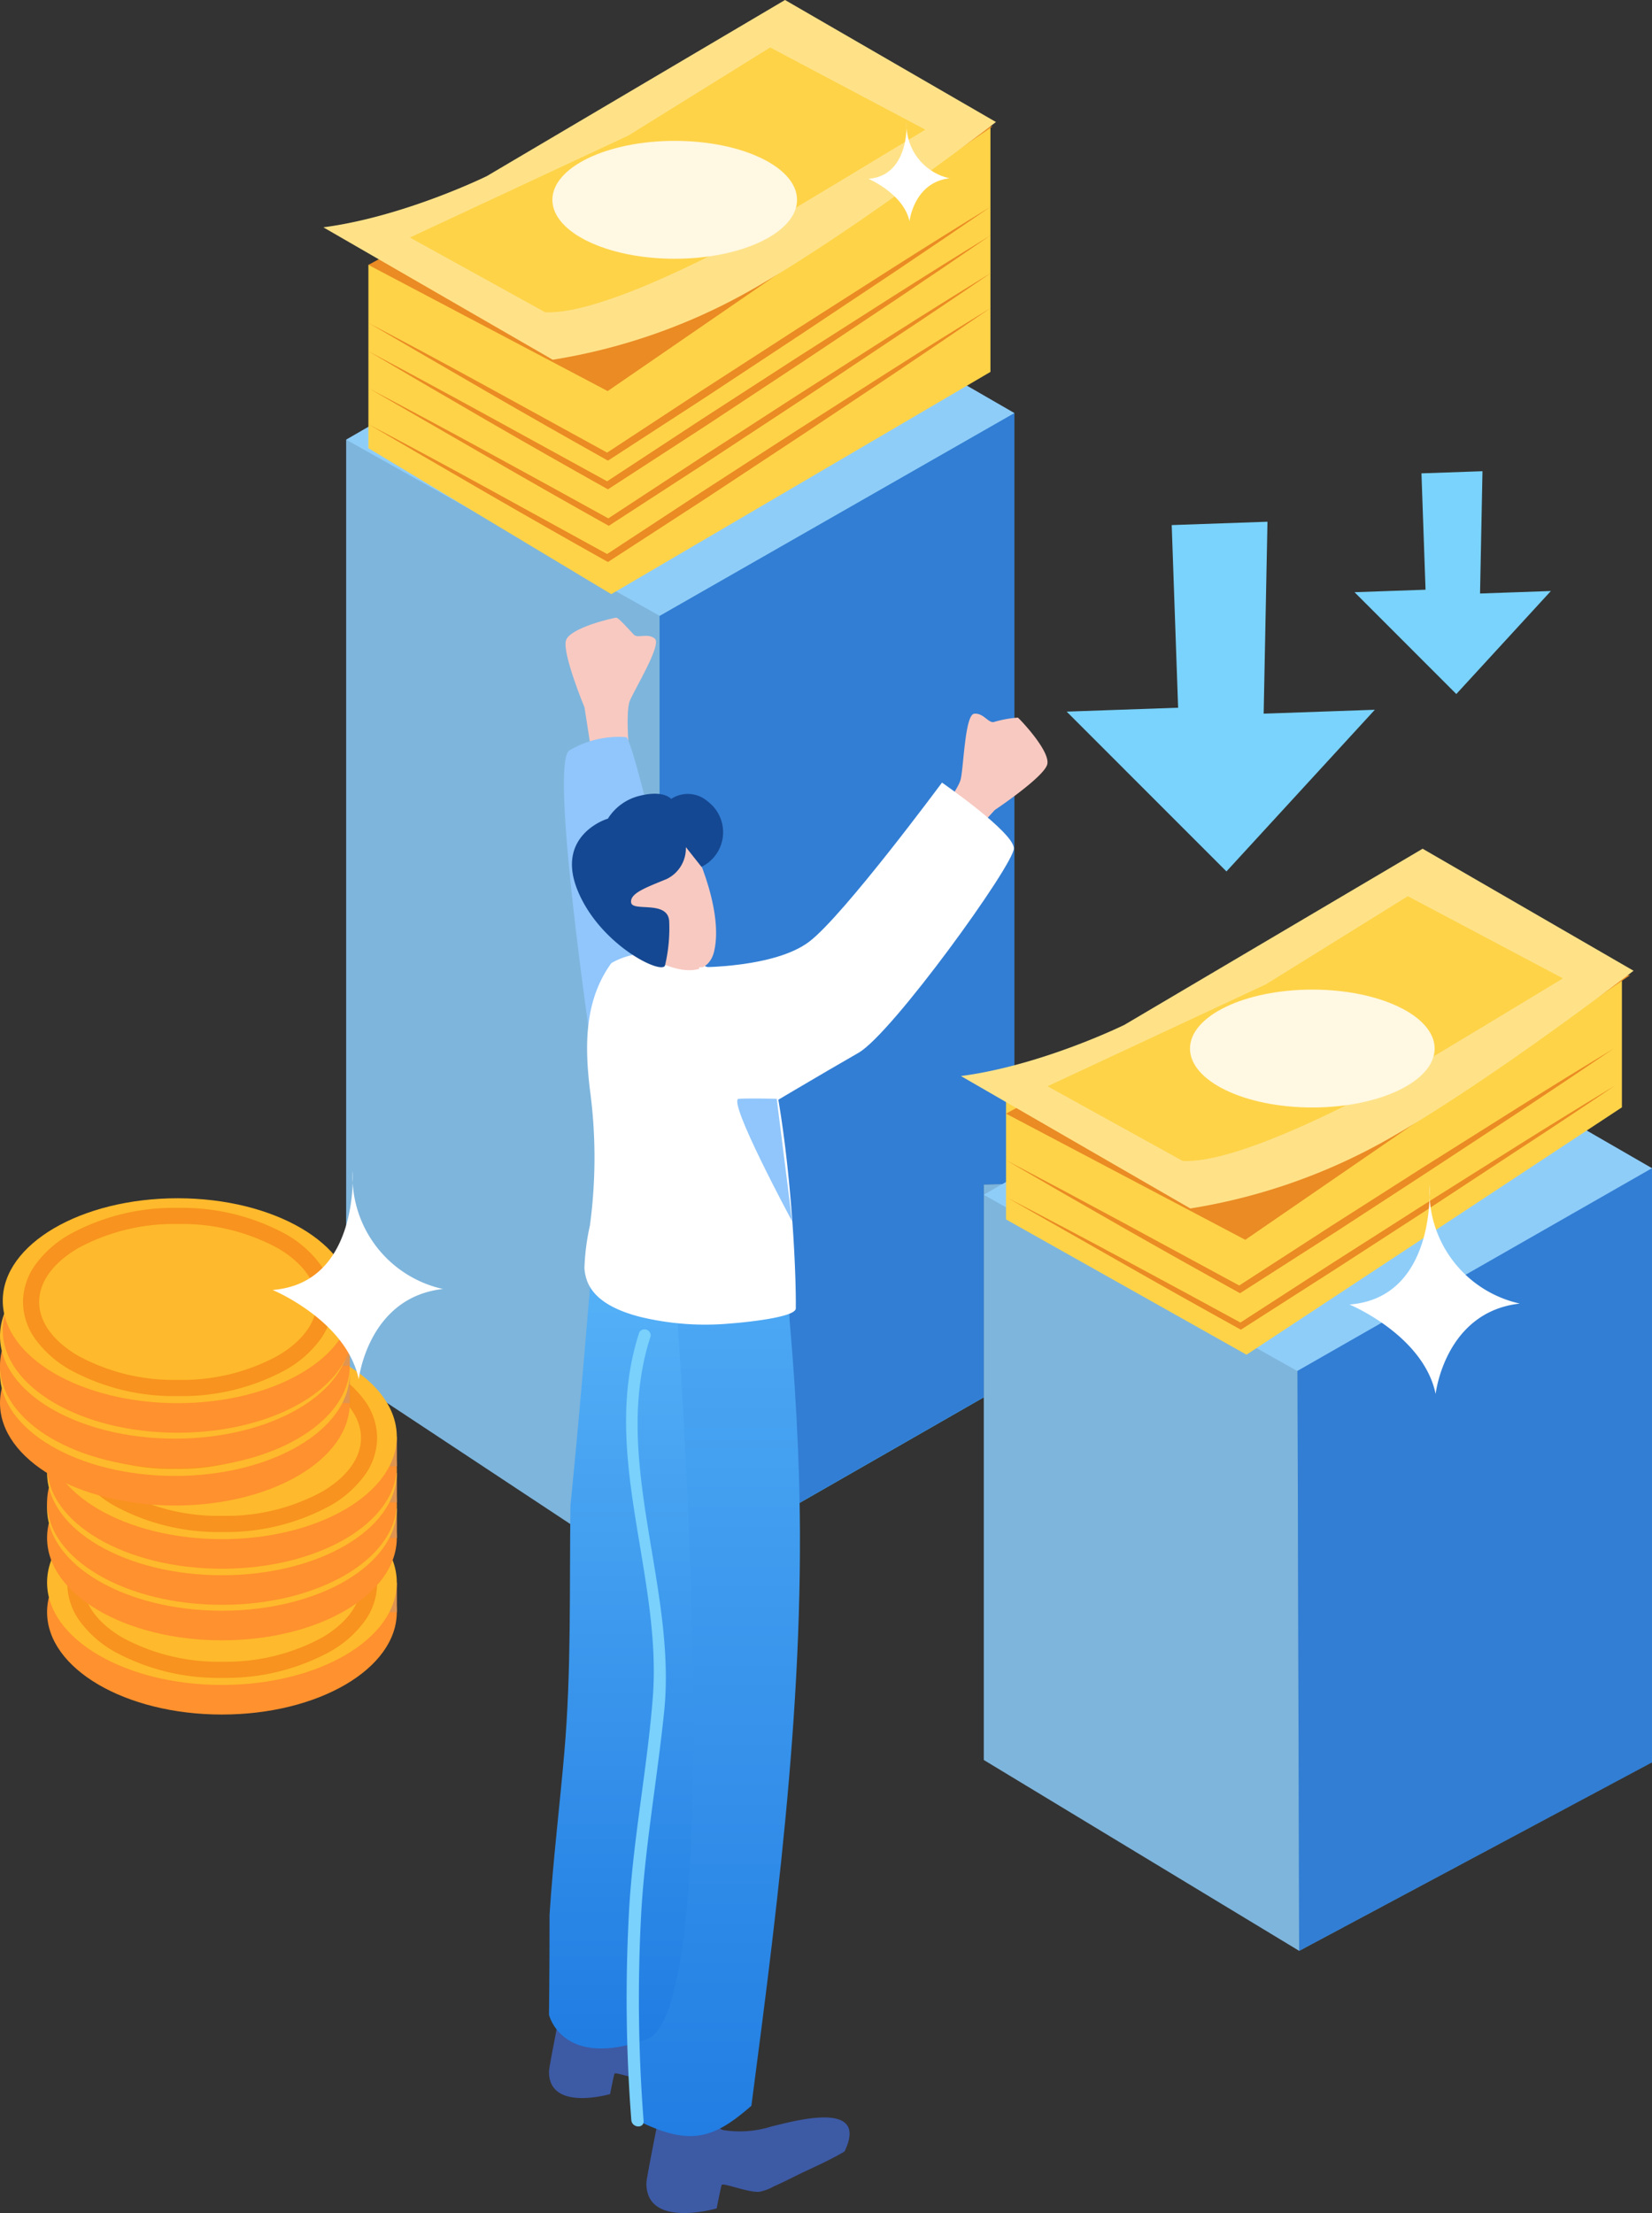 <svg xmlns="http://www.w3.org/2000/svg" xmlns:xlink="http://www.w3.org/1999/xlink" width="204.691" height="274.204" viewBox="0 0 204.691 274.204"><rect x="0" y="0" width="204.691" height="274.204" fill="#333333" stroke="none"/><defs><linearGradient id="a" x1="0.5" x2="0.5" y2="1" gradientUnits="objectBoundingBox"><stop offset="0" stop-color="#55b1f7"/><stop offset="1" stop-color="#217de2"/></linearGradient></defs><path d="M236.522,31.34s.426,6.62-4.722,7.028c0,0,4.361,1.852,5.083,5.268,0,0,.537-4.833,4.963-5.333a6.805,6.805,0,0,1-5.324-6.963Z" transform="translate(-47.081 118.287)" fill="#fff"/><g transform="translate(0 0)"><g transform="translate(40.064 0)"><g transform="translate(0)"><path d="M161.9,73.566V189.574l38.842,25.675,43.953-25.2V70.27" transform="translate(-159.076 -19.095)" opacity="0.3"/><path d="M203.85,95.4v119.85l43.953-25.2V70.27Z" transform="translate(-162.184 -19.095)" opacity="0.3"/><path d="M161.9,71.786,206.149,46.24l38.546,22.25L200.742,93.619Z" transform="translate(-159.076 -17.315)" opacity="0.3"/><path d="M161.9,73.566V189.574l38.842,25.675,43.953-25.2V70.27" transform="translate(-159.076 -19.095)" opacity="0.18"/><path d="M161.9,73.566V189.574l38.842,25.675,43.953-25.2V70.27" transform="translate(-159.076 -19.095)" fill="#8fcdf9"/><path d="M203.85,95.4v119.85l43.953-25.2V70.27Z" transform="translate(-162.184 -19.095)" fill="#68e1fd"/><path d="M161.9,73.566V189.574l38.842,25.675,43.953-25.2V70.27" transform="translate(-159.076 -19.095)" opacity="0.12"/><path d="M203.85,95.4v119.85l43.953-25.2V70.27Z" transform="translate(-162.184 -19.095)" fill="#085cc3"/><path d="M203.85,95.4v119.85l43.953-25.2V70.27Z" transform="translate(-162.184 -19.095)" fill="#8fcdf9" opacity="0.31"/><path d="M161.9,71.786,206.149,46.24l38.546,22.25L200.742,93.619Z" transform="translate(-159.076 -17.315)" fill="#8fcdf9"/><path d="M241.953,31.95,164.88,49.079V71.792l30.092,18.083,46.981-27.537Z" transform="translate(-159.297 -16.256)" fill="#fed348"/><path d="M242.221,31.91l-47.694,32.8L164.88,49.076l22.351-12.185" transform="translate(-159.297 -16.253)" fill="#ea8b24"/><path d="M158.85,43.166l28.425,16.407a73.017,73.017,0,0,0,24.675-8.694c12.722-7.259,30.24-20.759,30.24-20.759L216.053,15,179.1,36.824S168.878,41.851,158.85,43.166Z" transform="translate(-158.85 -15)" fill="#ffe288"/><path d="M197.485,32.276,215.077,21.35,234.3,31.535S214.235,43.683,212.707,44.5s-18.213,10.046-25.527,9.657L170.43,44.9Z" transform="translate(-159.708 -15.47)" fill="#fed348"/><ellipse cx="15.157" cy="7.305" rx="15.157" ry="7.305" transform="translate(28.379 17.453)" fill="#fff8e2"/><path d="M164.88,57.057q7.518,3.963,14.926,8.028t14.889,8.176h-.435L206.1,65.492l11.916-7.7,11.935-7.62q5.972-3.8,12.037-7.518-5.833,4.009-11.713,7.954L218.5,58.455,206.657,66.27l-11.879,7.713-.213.139-.222-.12q-7.407-4.148-14.759-8.4T164.88,57.057Z" transform="translate(-159.297 -17.049)" fill="#ea8b24"/><path d="M164.88,60.852q7.518,4.009,14.926,8.074T194.694,77.1h-.435L206.1,69.333l11.889-7.694,11.935-7.62q5.972-3.8,12.037-7.518-5.833,4.009-11.713,7.954l-11.778,7.852-11.815,7.805-11.879,7.713-.213.139-.222-.12q-7.407-4.148-14.759-8.4T164.88,60.852Z" transform="translate(-159.297 -17.334)" fill="#ea8b24"/><path d="M165,65.849q7.509,3.972,14.963,8.037t14.889,8.176h-.435l11.842-7.768L218.147,66.6l11.935-7.62q5.972-3.8,12.037-7.518-5.824,3.991-11.741,7.907L218.6,67.219,206.768,75l-11.879,7.713-.213.139-.222-.12q-7.407-4.148-14.759-8.4T165,65.849Z" transform="translate(-159.306 -17.701)" fill="#ea8b24"/><path d="M164.88,70.619q7.518,3.972,14.926,8.037t14.889,8.176h-.435L206.1,79.063l11.889-7.694,11.935-7.62q5.972-3.8,12.037-7.518-5.833,4.009-11.713,7.954l-11.778,7.852-11.815,7.8-11.879,7.713-.213.139-.222-.12q-7.407-4.148-14.759-8.4T164.88,70.619Z" transform="translate(-159.297 -18.055)" fill="#ea8b24"/><path d="M236.522,31.34s.426,6.62-4.722,7.028c0,0,4.361,1.852,5.083,5.268,0,0,.537-4.833,4.963-5.333a6.805,6.805,0,0,1-5.324-6.963Z" transform="translate(-164.255 -16.211)" fill="#fff"/></g></g><ellipse cx="21.666" cy="12.694" rx="21.666" ry="12.694" transform="translate(5.833 187.053)" fill="#ff912e"/><path d="M288.47,193.48v3.667h-2.75l2.009-2.944Z" transform="translate(-239.295 2.601)" fill="#e0944f"/><ellipse cx="21.666" cy="12.694" rx="21.666" ry="12.694" transform="translate(5.833 183.387)" fill="#ffb92c"/><path d="M275.338,191.363a1.694,1.694,0,0,1,.176.926l-.083.333h-3.954a1.793,1.793,0,0,0,.074-.333,1.481,1.481,0,0,0-.241-.722,2.167,2.167,0,0,0-.926-.88,4.334,4.334,0,0,0-1.852-.491,4.009,4.009,0,0,0-1.768.268q-.833.352-.639.926a3.427,3.427,0,0,0,.843,1.241,15.058,15.058,0,0,1,1.2,1.38,1.444,1.444,0,0,1,.213,1.528,3.407,3.407,0,0,1-1.926,1.5,11.38,11.38,0,0,1-4.194.87,13.408,13.408,0,0,1-4.63-.648l-2.278.981-2.667-1.3,2.213-.926a4.99,4.99,0,0,1-1.056-.926,2.778,2.778,0,0,1-.528-.926,2.907,2.907,0,0,1-.139-.713,1.545,1.545,0,0,1,0-.5l.074-.185h3.954a3.162,3.162,0,0,0-.093.4,1.686,1.686,0,0,0,.315.926,2.972,2.972,0,0,0,1.315,1.12,5.621,5.621,0,0,0,2.3.593,4.787,4.787,0,0,0,2.12-.343q.824-.352.62-.926a3.417,3.417,0,0,0-.87-1.241,12.668,12.668,0,0,1-1.213-1.37,1.417,1.417,0,0,1-.167-1.537,3.7,3.7,0,0,1,2.018-1.528,10.888,10.888,0,0,1,4.018-.787,11.61,11.61,0,0,1,4.287.667l2.269-.972,2.481,1.352-2.278.981a3.24,3.24,0,0,1,1.009,1.259Z" transform="translate(-236.848 3.024)" fill="#ea8b24"/><path d="M18.194-1A26.862,26.862,0,0,1,31.565,2.259a13.537,13.537,0,0,1,4.2,3.665,7.991,7.991,0,0,1,1.619,4.734,7.991,7.991,0,0,1-1.619,4.734,13.537,13.537,0,0,1-4.2,3.665,26.862,26.862,0,0,1-13.371,3.259A26.862,26.862,0,0,1,4.824,19.056a13.537,13.537,0,0,1-4.2-3.665A7.991,7.991,0,0,1-1,10.657,7.991,7.991,0,0,1,.619,5.924a13.537,13.537,0,0,1,4.2-3.665A26.862,26.862,0,0,1,18.194-1Zm0,21.314a24.849,24.849,0,0,0,12.36-2.984c3.117-1.826,4.834-4.2,4.834-6.673S33.671,5.81,30.554,3.984A24.849,24.849,0,0,0,18.194,1,24.849,24.849,0,0,0,5.834,3.984C2.717,5.81,1,8.18,1,10.657S2.717,15.5,5.834,17.33A24.849,24.849,0,0,0,18.194,20.314Z" transform="translate(9.342 185.581)" fill="#f7931e"/><ellipse cx="21.666" cy="12.694" rx="21.666" ry="12.694" transform="translate(5.833 177.859)" fill="#ff912e"/><path d="M288.47,183.55v3.667h-2.75l2.009-2.944Z" transform="translate(-239.295 3.337)" fill="#e0944f"/><ellipse cx="21.666" cy="12.694" rx="21.666" ry="12.694" transform="translate(5.833 174.192)" fill="#ffb92c"/><path d="M275.338,181.433a1.7,1.7,0,0,1,.176.926l-.083.333h-3.954a1.793,1.793,0,0,0,.074-.333,1.481,1.481,0,0,0-.241-.722,2.167,2.167,0,0,0-.926-.88,4.334,4.334,0,0,0-1.852-.491,4.009,4.009,0,0,0-1.768.269q-.833.352-.639.926a3.426,3.426,0,0,0,.843,1.241,15.064,15.064,0,0,1,1.2,1.38,1.445,1.445,0,0,1,.213,1.528,3.407,3.407,0,0,1-1.926,1.5,11.38,11.38,0,0,1-4.194.87,13.407,13.407,0,0,1-4.63-.648l-2.278.982-2.667-1.3,2.213-.926a4.991,4.991,0,0,1-1.056-.926,2.778,2.778,0,0,1-.528-.926,2.907,2.907,0,0,1-.139-.713,1.545,1.545,0,0,1,0-.5l.074-.185h3.954a3.161,3.161,0,0,0-.093.4,1.686,1.686,0,0,0,.315.926,2.971,2.971,0,0,0,1.315,1.12,5.62,5.62,0,0,0,2.3.593,4.787,4.787,0,0,0,2.12-.343q.824-.352.62-.926a3.417,3.417,0,0,0-.87-1.241A12.668,12.668,0,0,1,261.7,182a1.417,1.417,0,0,1-.167-1.537,3.7,3.7,0,0,1,2.018-1.528,10.889,10.889,0,0,1,4.018-.787,11.61,11.61,0,0,1,4.287.667l2.269-.972,2.481,1.352-2.278.981a3.24,3.24,0,0,1,1.009,1.259Z" transform="translate(-236.848 3.76)" fill="#ea8b24"/><path d="M18.194-1A26.862,26.862,0,0,1,31.565,2.259a13.537,13.537,0,0,1,4.2,3.665,7.991,7.991,0,0,1,1.619,4.734,7.991,7.991,0,0,1-1.619,4.734,13.537,13.537,0,0,1-4.2,3.665,26.862,26.862,0,0,1-13.371,3.259A26.862,26.862,0,0,1,4.824,19.056a13.537,13.537,0,0,1-4.2-3.665A7.991,7.991,0,0,1-1,10.657,7.991,7.991,0,0,1,.619,5.924a13.537,13.537,0,0,1,4.2-3.665A26.862,26.862,0,0,1,18.194-1Zm0,21.314a24.849,24.849,0,0,0,12.36-2.984c3.117-1.826,4.834-4.2,4.834-6.673S33.671,5.81,30.554,3.984A24.849,24.849,0,0,0,18.194,1,24.849,24.849,0,0,0,5.834,3.984C2.717,5.81,1,8.18,1,10.657S2.717,15.5,5.834,17.33A24.849,24.849,0,0,0,18.194,20.314Z" transform="translate(9.342 176.378)" fill="#f7931e"/><ellipse cx="21.666" cy="12.694" rx="21.666" ry="12.694" transform="translate(5.833 173.461)" fill="#ff912e"/><path d="M288.47,178.8v3.667h-2.75l2.009-2.944Z" transform="translate(-239.295 3.688)" fill="#e0944f"/><ellipse cx="21.666" cy="12.694" rx="21.666" ry="12.694" transform="translate(5.833 169.795)" fill="#ffb92c"/><path d="M275.338,176.713a1.694,1.694,0,0,1,.176.926l-.083.333h-3.954a1.793,1.793,0,0,0,.074-.333,1.481,1.481,0,0,0-.241-.722,2.167,2.167,0,0,0-.926-.88,4.333,4.333,0,0,0-1.852-.491,4.009,4.009,0,0,0-1.768.269q-.833.352-.639.926a3.427,3.427,0,0,0,.843,1.241,15.063,15.063,0,0,1,1.2,1.38,1.444,1.444,0,0,1,.213,1.528,3.407,3.407,0,0,1-1.926,1.5,11.38,11.38,0,0,1-4.194.87,13.408,13.408,0,0,1-4.63-.648l-2.278.981-2.667-1.3,2.213-.926a4.991,4.991,0,0,1-1.056-.926,2.778,2.778,0,0,1-.528-.926,2.906,2.906,0,0,1-.139-.713,1.547,1.547,0,0,1,0-.5l.074-.185h3.954a3.16,3.16,0,0,0-.093.4,1.686,1.686,0,0,0,.315.926,2.972,2.972,0,0,0,1.315,1.12,5.62,5.62,0,0,0,2.3.593,4.786,4.786,0,0,0,2.12-.343q.824-.352.62-.926a3.417,3.417,0,0,0-.87-1.241,12.67,12.67,0,0,1-1.213-1.37,1.417,1.417,0,0,1-.167-1.537,3.7,3.7,0,0,1,2.018-1.528,10.888,10.888,0,0,1,4.018-.787,11.61,11.61,0,0,1,4.287.667l2.269-.972,2.481,1.352-2.278.981a3.24,3.24,0,0,1,1.009,1.259Z" transform="translate(-236.848 4.109)" fill="#ea8b24"/><path d="M18.194-1A26.862,26.862,0,0,1,31.565,2.259a13.537,13.537,0,0,1,4.2,3.665,7.991,7.991,0,0,1,1.619,4.734,7.991,7.991,0,0,1-1.619,4.734,13.537,13.537,0,0,1-4.2,3.665,26.862,26.862,0,0,1-13.371,3.259A26.862,26.862,0,0,1,4.824,19.056a13.537,13.537,0,0,1-4.2-3.665A7.991,7.991,0,0,1-1,10.657,7.991,7.991,0,0,1,.619,5.924a13.537,13.537,0,0,1,4.2-3.665A26.862,26.862,0,0,1,18.194-1Zm0,21.314a24.849,24.849,0,0,0,12.36-2.984c3.117-1.826,4.834-4.2,4.834-6.673S33.671,5.81,30.554,3.984A24.849,24.849,0,0,0,18.194,1,24.849,24.849,0,0,0,5.834,3.984C2.717,5.81,1,8.18,1,10.657S2.717,15.5,5.834,17.33A24.849,24.849,0,0,0,18.194,20.314Z" transform="translate(9.342 171.989)" fill="#f7931e"/><ellipse cx="21.666" cy="12.694" rx="21.666" ry="12.694" transform="translate(5.833 168.989)" fill="#ff912e"/><path d="M288.47,173.97v3.667h-2.75l2.009-2.944Z" transform="translate(-239.295 4.046)" fill="#e0944f"/><ellipse cx="21.666" cy="12.694" rx="21.666" ry="12.694" transform="translate(5.833 165.322)" fill="#ffb92c"/><path d="M275.338,171.843a1.7,1.7,0,0,1,.176.926l-.083.333h-3.954a1.793,1.793,0,0,0,.074-.333,1.481,1.481,0,0,0-.241-.722,2.167,2.167,0,0,0-.926-.88,4.332,4.332,0,0,0-1.852-.491,4.009,4.009,0,0,0-1.768.268q-.833.352-.639.926a3.427,3.427,0,0,0,.843,1.241,15.053,15.053,0,0,1,1.2,1.38,1.444,1.444,0,0,1,.213,1.528,3.407,3.407,0,0,1-1.926,1.5,11.38,11.38,0,0,1-4.194.87,13.408,13.408,0,0,1-4.63-.648l-2.278.981-2.667-1.3,2.213-.926a4.991,4.991,0,0,1-1.056-.926,2.777,2.777,0,0,1-.528-.926,2.907,2.907,0,0,1-.139-.713,1.545,1.545,0,0,1,0-.5l.074-.185h3.954a3.161,3.161,0,0,0-.093.4,1.686,1.686,0,0,0,.315.926,2.972,2.972,0,0,0,1.315,1.12,5.62,5.62,0,0,0,2.3.593,4.787,4.787,0,0,0,2.12-.343q.824-.352.62-.926a3.417,3.417,0,0,0-.87-1.241,12.674,12.674,0,0,1-1.213-1.37,1.417,1.417,0,0,1-.167-1.537,3.7,3.7,0,0,1,2.018-1.528,10.888,10.888,0,0,1,4.018-.787,11.611,11.611,0,0,1,4.287.667l2.269-.972,2.481,1.352-2.278.981a3.24,3.24,0,0,1,1.009,1.259Z" transform="translate(-236.848 4.47)" fill="#ea8b24"/><path d="M18.194-1A26.862,26.862,0,0,1,31.565,2.259a13.537,13.537,0,0,1,4.2,3.665,7.991,7.991,0,0,1,1.619,4.734,7.991,7.991,0,0,1-1.619,4.734,13.537,13.537,0,0,1-4.2,3.665,26.862,26.862,0,0,1-13.371,3.259A26.862,26.862,0,0,1,4.824,19.056a13.537,13.537,0,0,1-4.2-3.665A7.991,7.991,0,0,1-1,10.657,7.991,7.991,0,0,1,.619,5.924a13.537,13.537,0,0,1,4.2-3.665A26.862,26.862,0,0,1,18.194-1Zm0,21.314a24.849,24.849,0,0,0,12.36-2.984c3.117-1.826,4.834-4.2,4.834-6.673S33.671,5.81,30.554,3.984A24.849,24.849,0,0,0,18.194,1,24.849,24.849,0,0,0,5.834,3.984C2.717,5.81,1,8.18,1,10.657S2.717,15.5,5.834,17.33A24.849,24.849,0,0,0,18.194,20.314Z" transform="translate(9.342 167.508)" fill="#f7931e"/><ellipse cx="21.666" cy="12.694" rx="21.666" ry="12.694" transform="translate(0 161.156)" fill="#ff912e"/><path d="M282.17,165.51v3.667h-2.75l2.018-2.944Z" transform="translate(-238.828 4.673)" fill="#e0944f"/><ellipse cx="21.666" cy="12.694" rx="21.666" ry="12.694" transform="translate(0 157.489)" fill="#ffb92c"/><path d="M269.048,163.393a1.694,1.694,0,0,1,.176.926l-.083.333h-3.954a1.794,1.794,0,0,0,.074-.333,1.482,1.482,0,0,0-.241-.722,2.167,2.167,0,0,0-.926-.88,4.333,4.333,0,0,0-1.852-.491,4.009,4.009,0,0,0-1.769.268q-.833.352-.639.926a3.425,3.425,0,0,0,.843,1.241,15.07,15.07,0,0,1,1.2,1.38,1.444,1.444,0,0,1,.213,1.528,3.407,3.407,0,0,1-1.926,1.5,11.379,11.379,0,0,1-4.194.87,13.408,13.408,0,0,1-4.63-.648l-2.278.981-2.667-1.3,2.213-.926a4.991,4.991,0,0,1-1.056-.926,2.778,2.778,0,0,1-.528-.926,2.908,2.908,0,0,1-.139-.713,1.545,1.545,0,0,1,0-.5l.074-.185h3.954a3.158,3.158,0,0,0-.093.4,1.685,1.685,0,0,0,.315.926,2.972,2.972,0,0,0,1.315,1.12,5.62,5.62,0,0,0,2.3.593,4.787,4.787,0,0,0,2.12-.343q.824-.352.62-.926a3.416,3.416,0,0,0-.87-1.241,12.665,12.665,0,0,1-1.213-1.37,1.417,1.417,0,0,1-.167-1.537,3.7,3.7,0,0,1,2.018-1.528,10.888,10.888,0,0,1,4.018-.787,11.611,11.611,0,0,1,4.287.667l2.268-.972,2.481,1.352-2.278.981a3.241,3.241,0,0,1,1.009,1.259Z" transform="translate(-236.382 5.096)" fill="#ea8b24"/><path d="M18.194-1A26.862,26.862,0,0,1,31.565,2.259a13.537,13.537,0,0,1,4.2,3.665,7.991,7.991,0,0,1,1.619,4.734,7.991,7.991,0,0,1-1.619,4.734,13.537,13.537,0,0,1-4.2,3.665,26.862,26.862,0,0,1-13.371,3.259A26.862,26.862,0,0,1,4.824,19.056a13.537,13.537,0,0,1-4.2-3.665A7.991,7.991,0,0,1-1,10.657,7.991,7.991,0,0,1,.619,5.924a13.537,13.537,0,0,1,4.2-3.665A26.862,26.862,0,0,1,18.194-1Zm0,21.314a24.849,24.849,0,0,0,12.36-2.984c3.117-1.826,4.834-4.2,4.834-6.673S33.671,5.81,30.554,3.984A24.849,24.849,0,0,0,18.194,1,24.849,24.849,0,0,0,5.834,3.984C2.717,5.81,1,8.18,1,10.657S2.717,15.5,5.834,17.33A24.849,24.849,0,0,0,18.194,20.314Z" transform="translate(3.519 159.683)" fill="#f7931e"/><ellipse cx="21.666" cy="12.694" rx="21.666" ry="12.694" transform="translate(0 156.535)" fill="#ff912e"/><path d="M282.17,160.52v3.667h-2.75l2.018-2.944Z" transform="translate(-238.828 5.043)" fill="#e0944f"/><ellipse cx="21.666" cy="12.694" rx="21.666" ry="12.694" transform="translate(0 152.869)" fill="#ffb92c"/><path d="M269.048,158.393a1.694,1.694,0,0,1,.176.926l-.083.333h-3.954a1.8,1.8,0,0,0,.074-.333,1.481,1.481,0,0,0-.241-.722,2.167,2.167,0,0,0-.926-.88,4.332,4.332,0,0,0-1.852-.491,4.01,4.01,0,0,0-1.769.268q-.833.352-.639.926a3.425,3.425,0,0,0,.843,1.241,15.065,15.065,0,0,1,1.2,1.38,1.444,1.444,0,0,1,.213,1.528,3.407,3.407,0,0,1-1.926,1.5,11.379,11.379,0,0,1-4.194.87,13.408,13.408,0,0,1-4.629-.648l-2.278.981-2.667-1.3,2.213-.926a4.99,4.99,0,0,1-1.056-.926,2.778,2.778,0,0,1-.528-.926,2.908,2.908,0,0,1-.139-.713,1.545,1.545,0,0,1,0-.5l.074-.185h3.954a3.156,3.156,0,0,0-.093.4,1.685,1.685,0,0,0,.315.926,2.972,2.972,0,0,0,1.315,1.12,5.621,5.621,0,0,0,2.3.593,4.787,4.787,0,0,0,2.12-.343q.824-.352.62-.926a3.415,3.415,0,0,0-.87-1.241,12.67,12.67,0,0,1-1.213-1.37,1.417,1.417,0,0,1-.167-1.537,3.7,3.7,0,0,1,2.018-1.528,10.889,10.889,0,0,1,4.018-.787,11.612,11.612,0,0,1,4.287.667l2.268-.972,2.481,1.352-2.278.981a3.24,3.24,0,0,1,1.009,1.259Z" transform="translate(-236.382 5.467)" fill="#ea8b24"/><path d="M18.194-1A26.862,26.862,0,0,1,31.565,2.259a13.537,13.537,0,0,1,4.2,3.665,7.991,7.991,0,0,1,1.619,4.734,7.991,7.991,0,0,1-1.619,4.734,13.537,13.537,0,0,1-4.2,3.665,26.862,26.862,0,0,1-13.371,3.259A26.862,26.862,0,0,1,4.824,19.056a13.537,13.537,0,0,1-4.2-3.665A7.991,7.991,0,0,1-1,10.657,7.991,7.991,0,0,1,.619,5.924a13.537,13.537,0,0,1,4.2-3.665A26.862,26.862,0,0,1,18.194-1Zm0,21.314a24.849,24.849,0,0,0,12.36-2.984c3.117-1.826,4.834-4.2,4.834-6.673S33.671,5.81,30.554,3.984A24.849,24.849,0,0,0,18.194,1,24.849,24.849,0,0,0,5.834,3.984C2.717,5.81,1,8.18,1,10.657S2.717,15.5,5.834,17.33A24.849,24.849,0,0,0,18.194,20.314Z" transform="translate(3.519 155.054)" fill="#f7931e"/><ellipse cx="21.666" cy="12.694" rx="21.666" ry="12.694" transform="translate(0.343 152.137)" fill="#ff912e"/><path d="M282.54,155.77v3.667h-2.75l2.009-2.944Z" transform="translate(-238.856 5.395)" fill="#e0944f"/><ellipse cx="21.666" cy="12.694" rx="21.666" ry="12.694" transform="translate(0.343 148.471)" fill="#ffb92c"/><path d="M18.194-1A26.862,26.862,0,0,1,31.565,2.259a13.537,13.537,0,0,1,4.2,3.665,7.991,7.991,0,0,1,1.619,4.734,7.991,7.991,0,0,1-1.619,4.734,13.537,13.537,0,0,1-4.2,3.665,26.862,26.862,0,0,1-13.371,3.259A26.862,26.862,0,0,1,4.824,19.056a13.537,13.537,0,0,1-4.2-3.665A7.991,7.991,0,0,1-1,10.657,7.991,7.991,0,0,1,.619,5.924a13.537,13.537,0,0,1,4.2-3.665A26.862,26.862,0,0,1,18.194-1Zm0,21.314a24.849,24.849,0,0,0,12.36-2.984c3.117-1.826,4.834-4.2,4.834-6.673S33.671,5.81,30.554,3.984A24.849,24.849,0,0,0,18.194,1,24.849,24.849,0,0,0,5.834,3.984C2.717,5.81,1,8.18,1,10.657S2.717,15.5,5.834,17.33A24.849,24.849,0,0,0,18.194,20.314Z" transform="translate(3.852 150.665)" fill="#f7931e"/><path d="M281.977,149.21s.907,13.908-9.917,14.754c0,0,9.161,3.794,10.673,11.081,0,0,1.134-10.159,10.431-11.2a14.3,14.3,0,0,1-11.187-14.633Z" transform="translate(-238.283 -4.131)" fill="#fff"/><path d="M161.9,72.3v71.295l38.842,15.779L244.7,143.881V70.27" transform="translate(-40.005 74.475)" opacity="0.3"/><path d="M203.85,85.714V159.37L247.8,143.881V70.27Z" transform="translate(-43.112 74.475)" opacity="0.3"/><path d="M161.9,71.786,206.149,46.24l38.546,22.25L200.742,93.619Z" transform="translate(-40.005 76.255)" opacity="0.3"/><path d="M161.9,72.3v71.295l38.842,15.779L244.7,143.881V70.27" transform="translate(-40.005 74.475)" opacity="0.18"/><path d="M161.9,72.3v71.295l39.082,23.653L244.7,143.881V70.27" transform="translate(-40.005 74.475)" fill="#8fcdf9"/><path d="M203.85,85.714V159.37l43.705-15.489V70.27Z" transform="translate(-42.865 74.475)" fill="#68e1fd"/><path d="M161.9,72.3v71.295l39.11,23.675L244.7,143.881V70.27" transform="translate(-40.005 74.475)" opacity="0.12"/><path d="M203.85,85.714l.23,81.53L247.8,143.881V70.27Z" transform="translate(-43.112 74.475)" fill="#085cc3"/><path d="M203.85,85.714l.213,81.556,43.74-23.389V70.27Z" transform="translate(-43.112 74.452)" fill="#8fcdf9" opacity="0.31"/><path d="M161.9,71.786,206.149,46.24l38.546,22.25L200.742,93.619Z" transform="translate(-40.005 76.255)" fill="#8fcdf9"/><path d="M241.192,31.95l-76.312,13.9V62.185l29.8,16.764L241.192,48.3Z" transform="translate(-40.23 88.907)" fill="#fed348"/><path d="M242.221,31.91l-47.694,32.8L164.88,49.076l22.351-12.185" transform="translate(-40.23 88.91)" fill="#ea8b24"/><path d="M158.85,43.166l28.425,16.407a73.017,73.017,0,0,0,24.675-8.694c12.722-7.259,30.24-20.759,30.24-20.759L216.053,15,179.1,36.824S168.878,41.851,158.85,43.166Z" transform="translate(-39.783 90.163)" fill="#ffe288"/><path d="M197.485,32.276,215.077,21.35,234.3,31.535S214.235,43.683,212.707,44.5s-18.213,10.046-25.527,9.657L170.43,44.9Z" transform="translate(-40.641 89.693)" fill="#fed348"/><ellipse cx="15.157" cy="7.305" rx="15.157" ry="7.305" transform="translate(147.446 122.616)" fill="#fff8e2"/><path d="M164.88,60.328q7.345,3.863,14.582,7.779t14.545,7.878h-.425L205.151,68.5l11.615-7.414,11.66-7.342q5.834-3.658,11.759-7.244-5.7,3.863-11.443,7.663l-11.506,7.565-11.542,7.521-11.606,7.431-.208.134-.217-.116q-7.236-4-14.419-8.092T164.88,60.328Z" transform="translate(-40.23 83.422)" fill="#ea8b24"/><path d="M165,65.323q7.336,3.827,14.618,7.743t14.546,7.877h-.425l11.57-7.484,11.615-7.413,11.66-7.342q5.834-3.657,11.759-7.243-5.69,3.845-11.47,7.618l-11.506,7.565-11.56,7.493L194.2,81.567l-.208.134-.217-.116q-7.237-4-14.419-8.091T165,65.323Z" transform="translate(-40.238 83.054)" fill="#ea8b24"/><g transform="translate(68.022 76.533)"><path d="M184.2,81.576s3.856-4.7,4.222-6.277.535-7.965,1.661-8.106,1.759,1.168,2.435,1.027a13.974,13.974,0,0,1,2.984-.549c.239.169,4.109,4.222,3.631,5.826s-6.5,5.629-6.5,5.629l-7.3,8.022" transform="translate(-137.406 -55.287)" fill="#f8c9c1"/><path d="M160.38,76.547s-.619-6.051,0-7.529,3.969-6.938,3.1-7.684-2.111,0-2.6-.493-1.886-2.111-2.181-2.111-5.742,1.238-6.234,2.815,2.294,8.3,2.294,8.3l1.675,10.724" transform="translate(-150.359 -58.73)" fill="#f8c9c1"/><path d="M168.316,102.121S161,69.471,159.971,69.26a11.99,11.99,0,0,0-7.037,1.647c-2.547,1.647,2.984,38.6,2.984,38.6" transform="translate(-150.414 -54.455)" fill="#90c6fb"/><path d="M161.669,188.58l4.869,2.2a2.815,2.815,0,0,0,1.872,2.012,1.112,1.112,0,0,0,.661.45,13.174,13.174,0,0,0,6.037-.478c2.463-.563,12.117-3.392,8.965,3.124-1.8,1.07-3.8,1.942-5.629,2.815-1.027.521-2.069,1.041-3.124,1.506a5.939,5.939,0,0,1-1.815.676c-1.407.1-4.546-1.182-4.658-.844s-.619,2.9-.619,2.9-8.782,2.575-8.7-3.166C159.544,199.022,161.669,188.58,161.669,188.58Z" transform="translate(-147.455 -5.839)" fill="#3d5aa5"/><path d="M160.745,183.988s8.739-3.068,10.766-3.054,5.376.985,2.111,4.461c0,0-9.331,5.094-10.513,5.179s-3.955-1.027-4.053-.732-.535,2.519-.535,2.519-7.642,2.238-7.571-2.815c0-.647,1.858-9.767,1.858-9.767" transform="translate(-150.95 -9.424)" fill="#3d5aa5"/><path d="M160.054,168.946c.31-16.888,1.1-33.931-1.126-50.776.2-4.32-2.815-1.787-2.491-3.49,2.632-13.736,21.49,4.377,21.49,4.377.76.732.521,5,.605,5.967q.718,8.092,1.055,16.212c1.168,27.33-2.238,54.154-5.784,81.188-4.644,4.039-7.557,5.123-14.242,1.745q0-26.81.45-53.633Q160.054,169.748,160.054,168.946Z" transform="translate(-148.724 -38.036)" fill="url(#a)"/><path d="M151.02,195.94c.436-6.727,1.253-13.44,1.83-20.1.887-10.2.619-20.42.76-30.637,1.281-12.666,2.561-28.766,2.561-28.766l10.485,2.913s6.811,88.3-3.645,92.039-12.061-3.054-12.061-3.054S151.02,203.145,151.02,195.94Z" transform="translate(-150.95 -35.223)" fill="url(#a)"/><path d="M154.07,127.3a28.149,28.149,0,0,1,.676-5.263,62.781,62.781,0,0,0,0-16.888c-.647-5.418-.69-11.033,2.66-15.649,4.827-2.815,11.54-.3,15.593,2.688,5.5,4.053,7.346,31.58,7.262,40.095,0,1.2-7.29,1.815-8.12,1.872a34.282,34.282,0,0,1-11.259-.844c-2.632-.7-5.911-2.012-6.643-4.954A5.473,5.473,0,0,1,154.07,127.3Z" transform="translate(-149.679 -46.698)" fill="#fff"/><path d="M159.374,121.757a.76.76,0,0,1,1.407.478c-4.968,15.227,3.265,30.961,1.675,46.526-.844,8.191-2.294,16.24-2.815,24.473a196.327,196.327,0,0,0,.267,26.232c.07.971-1.407.887-1.52-.07a196.318,196.318,0,0,1-.267-26.232c.507-8.683,2.2-17.183,2.9-25.838C162.329,152.057,154.448,136.83,159.374,121.757Z" transform="translate(-148.185 -33.209)" fill="#79d1fc"/><path d="M166.125,78.128c.464.1,4.644,8.754,3.363,14.158s-10.6.281-13.046-3.7S157.442,76.256,166.125,78.128Z" transform="translate(-149.025 -50.939)" fill="#f8c9c1"/><path d="M167.087,80.844a4.222,4.222,0,0,1-2.378,3.955c-2.505,1.041-4.588,1.759-4.4,2.927s4.588-.352,4.715,2.336a20.081,20.081,0,0,1-.507,5.4c-.225,1.337-8.022-2.407-10.822-9.2s3.434-8.88,3.729-8.937a6.4,6.4,0,0,1,3.856-2.815c3.068-.8,3.983.366,3.983.366a3.743,3.743,0,0,1,4.532.31,4.771,4.771,0,0,1-.774,8.106Z" transform="translate(-150.128 -52.416)" fill="#154892"/><path d="M164.15,96.133s9.4.084,13.679-3.181,16.438-19.7,16.438-19.7,8.894,6.15,8.908,8.148-15.086,22.953-19.252,25.332-12.877,7.557-12.877,7.557" transform="translate(-145.573 -52.816)" fill="#fff"/><path d="M172.416,101.1s-3.166-.084-4.7,0,6.614,15.185,6.614,15.185Z" transform="translate(-144.199 -41.487)" fill="#90c6fb"/></g><path d="M43.142,25.7V13.823H20.49V0L0,19.1,19.383,38.183V24.395Z" transform="matrix(-0.035, -0.999, 0.999, -0.035, 132.882, 108.644)" fill="#79d3fc"/><path d="M27.488,16.376V8.807H13.055V0L0,12.167,12.35,24.328V15.543Z" transform="matrix(-0.035, -0.999, 0.999, -0.035, 168.29, 86.42)" fill="#79d3fc"/><path d="M281.977,149.21s.907,13.908-9.917,14.754c0,0,9.161,3.794,10.673,11.081,0,0,1.134-10.159,10.431-11.2a14.3,14.3,0,0,1-11.187-14.633Z" transform="translate(-104.851 -2.325)" fill="#fff"/></g></svg>